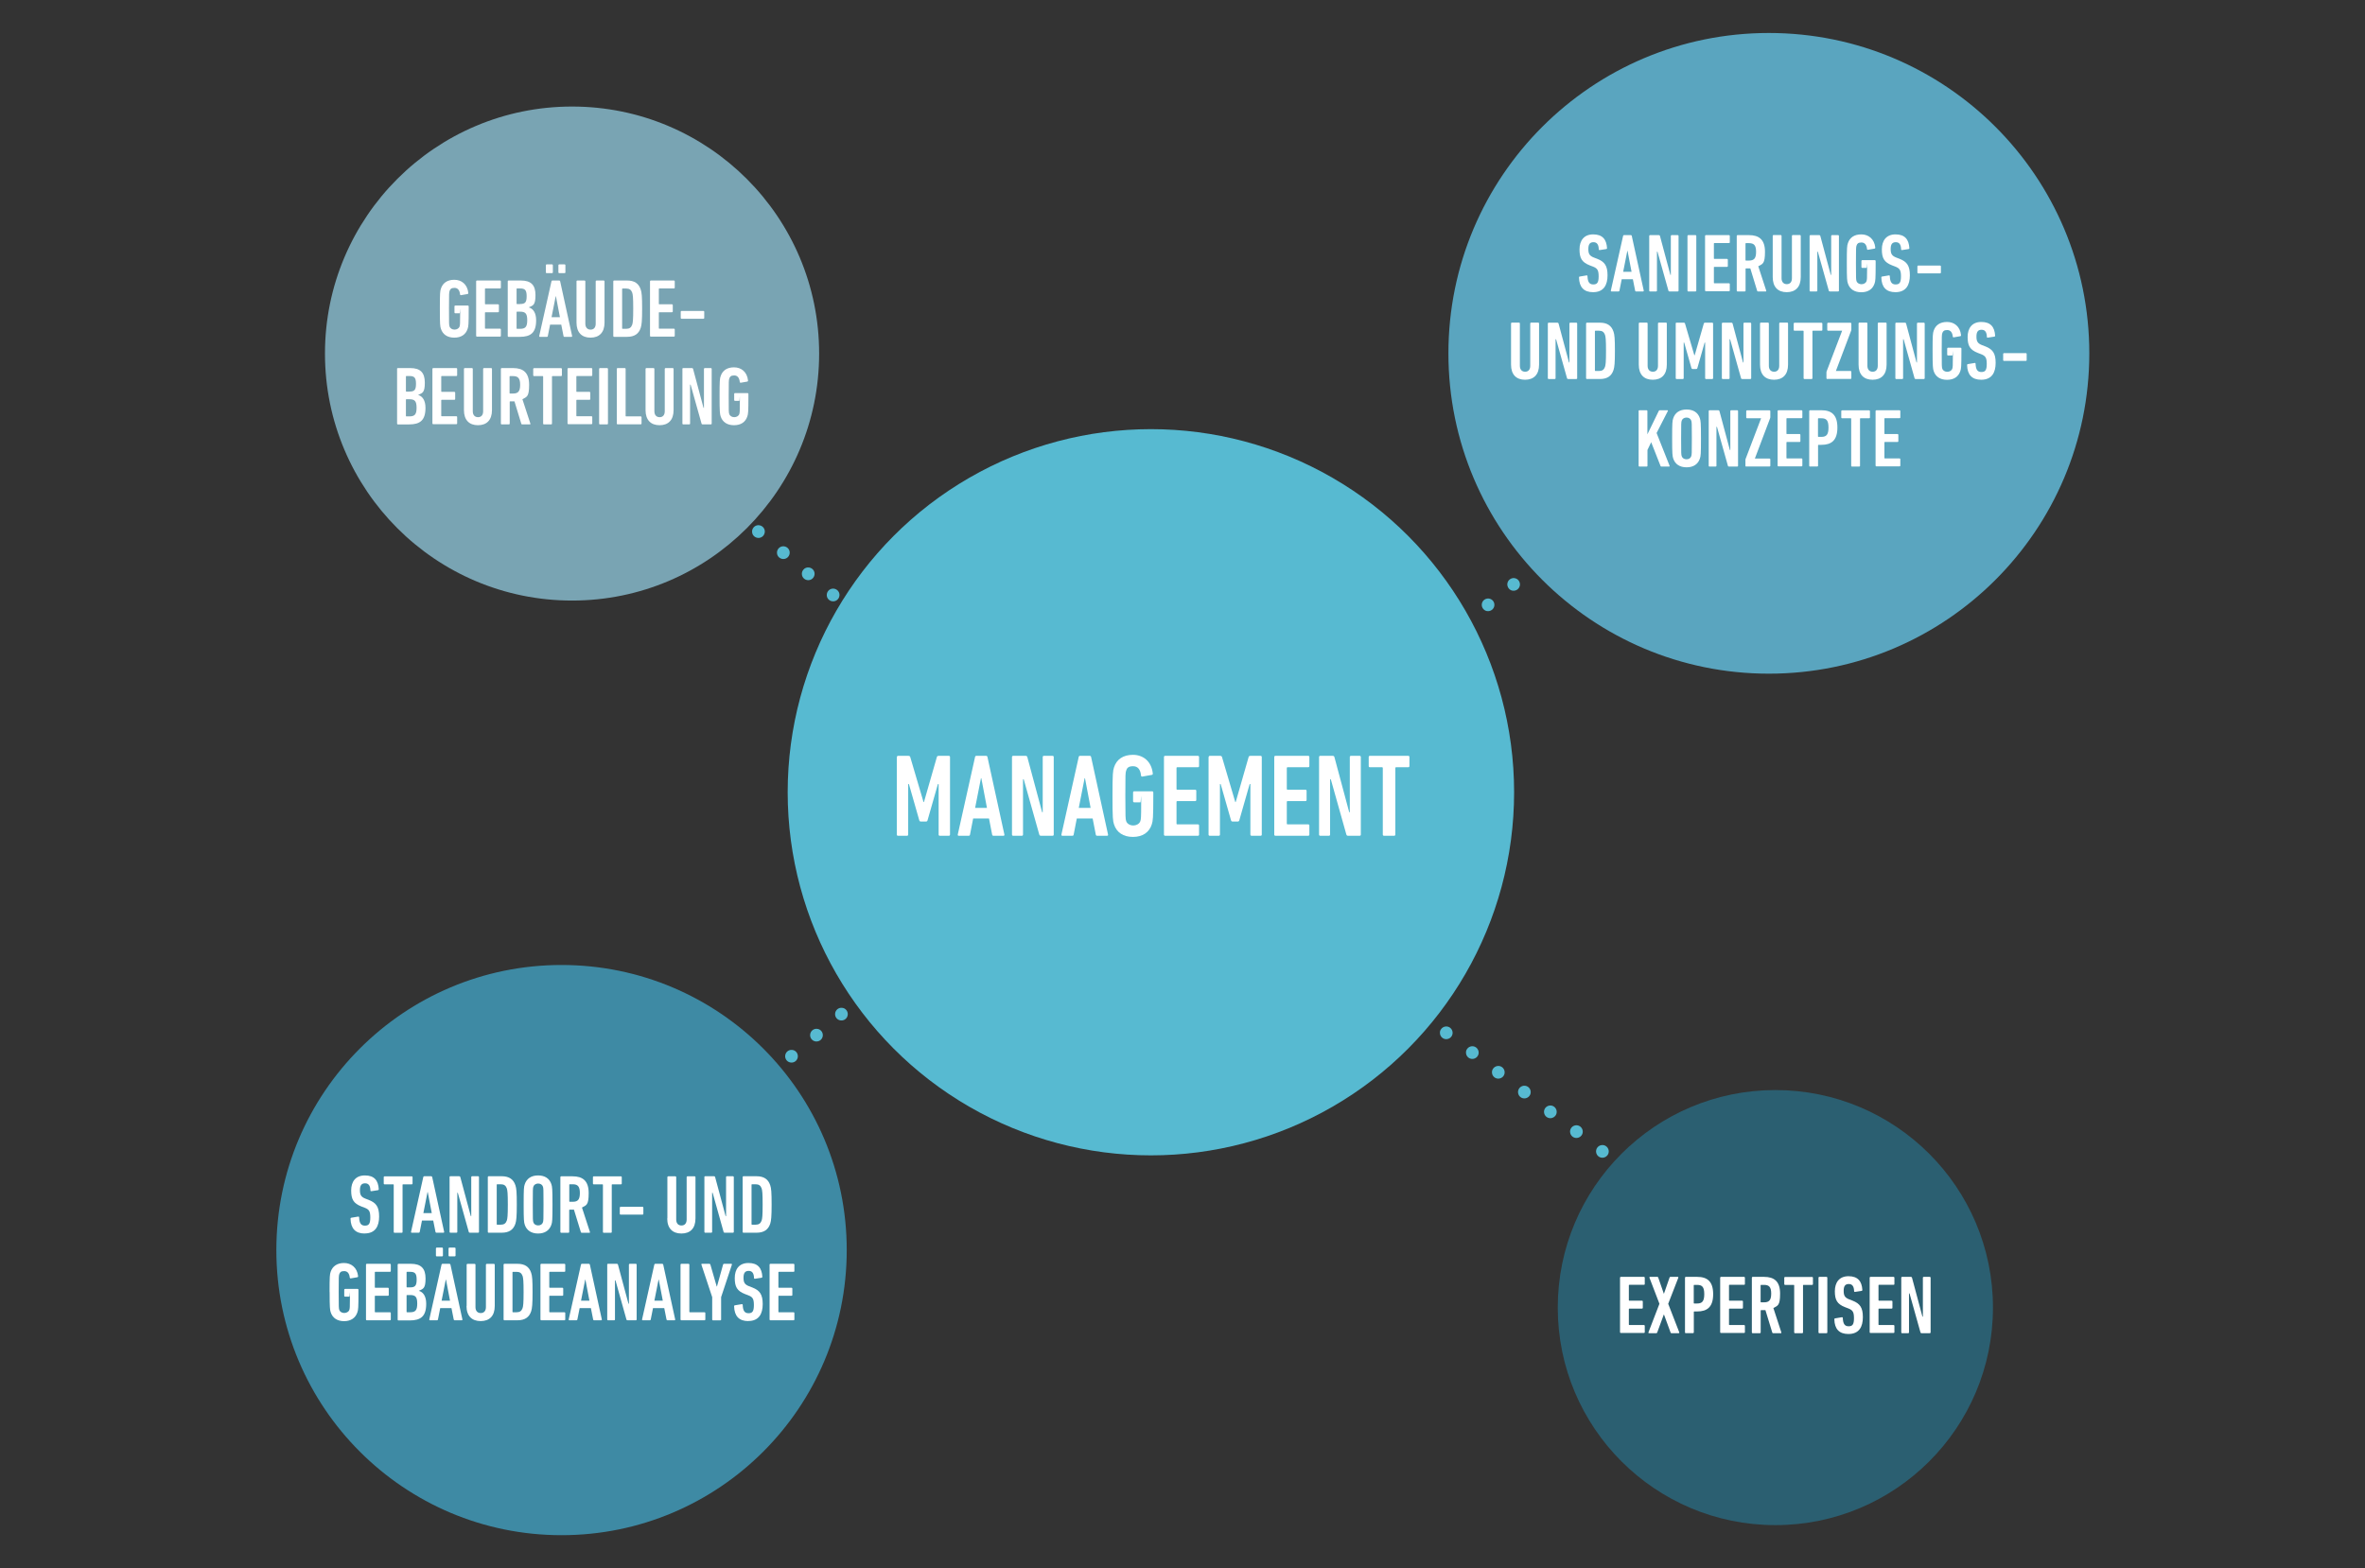<?xml version="1.0" encoding="UTF-8"?>
<svg id="Ebene_1" xmlns="http://www.w3.org/2000/svg" version="1.1" viewBox="0 0 3240 2149">
  <rect x="0" y="0" width="3240" height="2149" fill="#333333" stroke="none"/>
  <!-- Generator: Adobe Illustrator 29.1.0, SVG Export Plug-In . SVG Version: 2.1.0 Build 142)  -->
  <defs>
    <style>
      .st0 {
        fill: #2b5f71;
      }

      .st1 {
        fill: #fff;
      }

      .st2 {
        fill: #57bad1;
      }

      .st3 {
        fill: #3e8aa4;
      }

      .st4 {
        fill: #79a4b3;
      }

      .st5 {
        fill: #5aa5bf;
      }
    </style>
  </defs>
  <path class="st2" d="M725.3,461.8c3.1-3.7,8.6-4.1,12.3-1h0c3.7,3.1,4.1,8.6,1,12.3h0c-3.1,3.7-8.6,4.1-12.3,1h0c-1.8-1.5-2.8-3.5-3-5.7h0c-.3-2.3.4-4.7,2-6.6h0ZM759.4,490.8c3.1-3.7,8.6-4.1,12.3-1h0c3.7,3.1,4.1,8.6,1,12.3h0c-3.1,3.7-8.6,4.1-12.3,1h0c-1.8-1.5-2.8-3.5-3-5.7h0c-.3-2.3.4-4.7,2-6.6h0ZM793.5,519.8c3.1-3.7,8.6-4.1,12.3-1h0c3.7,3.1,4.1,8.6,1,12.3h0c-3.1,3.7-8.6,4.1-12.3,1h0c-1.8-1.5-2.8-3.5-3-5.7h0c-.2-2.3.4-4.7,2-6.6ZM827.7,548.8c3.1-3.7,8.6-4.1,12.3-1h0c3.7,3.1,4.1,8.6,1,12.3h0c-3.1,3.7-8.6,4.1-12.3,1h0c-1.8-1.5-2.8-3.5-3-5.7h0c-.3-2.3.3-4.7,2-6.6ZM861.8,577.8c3.1-3.7,8.6-4.1,12.3-1h0c3.7,3.1,4.1,8.6,1,12.3h0c-3.1,3.7-8.6,4.1-12.3,1h0c-1.8-1.5-2.8-3.5-3-5.7h0c-.3-2.3.4-4.7,2-6.6ZM895.9,606.8c3.1-3.7,8.6-4.1,12.3-1h0c3.7,3.1,4.1,8.6,1,12.3h0c-3.1,3.7-8.6,4.1-12.3,1h0c-1.8-1.5-2.8-3.5-3-5.7h0c-.3-2.3.4-4.7,2-6.6ZM930,635.8c3.1-3.7,8.6-4.1,12.3-1h0c3.7,3.1,4.1,8.6,1,12.3h0c-3.1,3.7-8.6,4.1-12.3,1h0c-1.8-1.5-2.8-3.5-3-5.7h0c-.3-2.3.4-4.7,2-6.6ZM964.1,664.8c3.1-3.7,8.6-4.1,12.3-1h0c3.7,3.1,4.1,8.6,1,12.3h0c-3.1,3.7-8.6,4.1-12.3,1h0c-1.8-1.5-2.8-3.5-3-5.7h0c-.2-2.3.4-4.7,2-6.6ZM998.3,693.8c3.1-3.7,8.6-4.1,12.3-1h0c3.7,3.1,4.1,8.6,1,12.3h0c-3.1,3.7-8.6,4.1-12.3,1h0c-1.8-1.5-2.8-3.5-3-5.7h0c-.3-2.3.3-4.7,2-6.6ZM1032.4,722.8c3.1-3.7,8.6-4.1,12.3-1h0c3.7,3.1,4.1,8.6,1,12.3h0c-3.1,3.7-8.6,4.1-12.3,1h0c-1.8-1.5-2.8-3.5-3-5.7h0c-.3-2.4.4-4.7,2-6.6ZM1066.5,751.7c3.1-3.7,8.6-4.1,12.3-1h0c3.7,3.1,4.1,8.6,1,12.3h0c-3.1,3.7-8.6,4.1-12.3,1h0c-1.8-1.5-2.8-3.5-3-5.7h0c-.3-2.3.4-4.7,2-6.6ZM1100.6,780.7c3.1-3.7,8.6-4.1,12.3-1h0c3.7,3.1,4.1,8.6,1,12.3h0c-3.1,3.7-8.6,4.1-12.3,1h0c-1.8-1.5-2.8-3.5-3-5.7h0c-.3-2.3.4-4.7,2-6.6ZM1134.7,809.7c3.1-3.7,8.6-4.1,12.3-1h0c3.7,3.1,4.1,8.6,1,12.3h0c-3.1,3.7-8.6,4.1-12.3,1h0c-1.8-1.5-2.8-3.5-3-5.7h0c-.2-2.3.4-4.7,2-6.6ZM1168.9,838.7c3.1-3.7,8.6-4.1,12.3-1h0c3.7,3.1,4.1,8.6,1,12.3h0c-3.1,3.7-8.6,4.1-12.3,1h0c-1.8-1.5-2.8-3.5-3-5.7h0c-.3-2.3.4-4.7,2-6.6ZM1203,867.7c3.1-3.7,8.6-4.1,12.3-1h0c3.7,3.1,4.1,8.6,1,12.3h0c-3.1,3.7-8.6,4.1-12.3,1h0c-1.8-1.5-2.8-3.5-3-5.7h0c-.3-2.3.4-4.7,2-6.6Z"/>
  <path class="st2" d="M1193.6,1355.2c3.1,3.7,2.6,9.2-1,12.3h0c-3.7,3.1-9.2,2.6-12.3-1h0c-3.1-3.7-2.6-9.2,1-12.3h0c1.8-1.5,3.9-2.2,6.1-2h0c2.3,0,4.6,1.1,6.2,3h0ZM1159.4,1384.1c3.1,3.7,2.6,9.2-1,12.3h0c-3.7,3.1-9.2,2.6-12.3-1h0c-3.1-3.7-2.6-9.2,1-12.3h0c1.8-1.5,4-2.2,6.1-2h0c2.3,0,4.6,1.1,6.2,3h0ZM1125.2,1412.9c3.1,3.7,2.6,9.2-1,12.3h0c-3.7,3.1-9.2,2.6-12.3-1h0c-3.1-3.7-2.6-9.2,1-12.3h0c1.8-1.5,4-2.2,6.1-2h0c2.3,0,4.6,1.1,6.2,3h0ZM1091,1441.8c3.1,3.7,2.6,9.2-1,12.3h0c-3.7,3.1-9.2,2.6-12.3-1h0c-3.1-3.7-2.6-9.2,1-12.3h0c1.8-1.5,4-2.2,6.1-2h0c2.3,0,4.6,1.1,6.2,3h0ZM1056.7,1470.7c3.1,3.7,2.6,9.2-1,12.3h0c-3.7,3.1-9.2,2.6-12.3-1h0c-3.1-3.7-2.6-9.2,1-12.3h0c1.8-1.5,4-2.2,6.1-2h0c2.4,0,4.6,1.1,6.2,3h0ZM1022.5,1499.6c3.1,3.7,2.6,9.2-1,12.3h0c-3.7,3.1-9.2,2.6-12.3-1h0c-3.1-3.7-2.6-9.2,1-12.3h0c1.8-1.5,4-2.2,6.1-2h0c2.4,0,4.6,1.1,6.2,3ZM988.3,1528.5c3.1,3.7,2.6,9.2-1,12.3h0c-3.7,3.1-9.2,2.6-12.3-1h0c-3.1-3.7-2.6-9.2,1-12.3h0c1.8-1.5,4-2.2,6.1-2h0c2.3,0,4.6,1.1,6.2,3ZM954.1,1557.3c3.1,3.7,2.6,9.2-1,12.3h0c-3.7,3.1-9.2,2.6-12.3-1h0c-3.1-3.7-2.6-9.2,1-12.3h0c1.8-1.5,4-2.2,6.1-2h0c2.3,0,4.6,1.1,6.2,3Z"/>
  <path class="st2" d="M1938.8,1383c2.9-3.8,8.4-4.6,12.2-1.7h0c3.8,2.9,4.6,8.4,1.7,12.2h0c-2.9,3.8-8.4,4.6-12.2,1.7h0c-1.8-1.4-3-3.4-3.3-5.5h0c-.4-2.3,0-4.7,1.6-6.7h0ZM1974.4,1410.1c2.9-3.8,8.4-4.6,12.2-1.7h0c3.8,2.9,4.6,8.4,1.7,12.2h0c-2.9,3.8-8.4,4.6-12.2,1.7h0c-1.8-1.4-3-3.4-3.3-5.5h0c-.4-2.3,0-4.8,1.6-6.7h0ZM2010.1,1437.2c2.9-3.8,8.4-4.6,12.2-1.7h0c3.8,2.9,4.6,8.4,1.7,12.2h0c-2.9,3.8-8.4,4.6-12.2,1.7h0c-1.8-1.4-3-3.4-3.3-5.5h0c-.4-2.3,0-4.8,1.6-6.7h0ZM2045.7,1464.2c2.9-3.8,8.4-4.6,12.2-1.7h0c3.8,2.9,4.6,8.4,1.7,12.2h0c-2.9,3.8-8.4,4.6-12.2,1.7h0c-1.8-1.4-3-3.4-3.3-5.5h0c-.4-2.2,0-4.7,1.6-6.7h0ZM2081.4,1491.3c2.9-3.8,8.4-4.6,12.2-1.7h0c3.8,2.9,4.6,8.4,1.7,12.2h0c-2.9,3.8-8.4,4.6-12.2,1.7h0c-1.8-1.4-3-3.4-3.3-5.5h0c-.4-2.3.1-4.7,1.6-6.7ZM2117,1518.4c2.9-3.8,8.4-4.6,12.2-1.7h0c3.8,2.9,4.6,8.4,1.7,12.2h0c-2.9,3.8-8.4,4.6-12.2,1.7h0c-1.8-1.4-3-3.4-3.3-5.5h0c-.4-2.3.1-4.7,1.6-6.7ZM2152.7,1545.5c2.9-3.8,8.4-4.6,12.2-1.7h0c3.8,2.9,4.6,8.4,1.7,12.2h0c-2.9,3.8-8.4,4.6-12.2,1.7h0c-1.8-1.4-3-3.4-3.3-5.5h0c-.5-2.3.1-4.7,1.6-6.7ZM2188.3,1572.6c2.9-3.8,8.4-4.6,12.2-1.7h0c3.8,2.9,4.6,8.4,1.7,12.2h0c-2.9,3.8-8.4,4.6-12.2,1.7h0c-1.8-1.4-3-3.4-3.3-5.5h0c-.4-2.3.1-4.7,1.6-6.7ZM2224,1599.7c2.9-3.8,8.4-4.6,12.2-1.7h0c3.8,2.9,4.6,8.4,1.7,12.2h0c-2.9,3.8-8.4,4.6-12.2,1.7h0c-1.8-1.4-3-3.4-3.3-5.5h0c-.4-2.3.1-4.7,1.6-6.7ZM2259.6,1626.8c2.9-3.8,8.4-4.6,12.2-1.7h0c3.8,2.9,4.6,8.4,1.7,12.2h0c-2.9,3.8-8.4,4.6-12.2,1.7h0c-1.8-1.4-3-3.4-3.3-5.5h0c-.4-2.3.1-4.7,1.6-6.7ZM2295.3,1653.9c2.9-3.8,8.4-4.6,12.2-1.7h0c3.8,2.9,4.6,8.4,1.7,12.2h0c-2.9,3.8-8.4,4.6-12.2,1.7h0c-1.8-1.4-3-3.4-3.3-5.5h0c-.5-2.3.1-4.7,1.6-6.7ZM2330.9,1681c2.9-3.8,8.4-4.6,12.2-1.7h0c3.8,2.9,4.6,8.4,1.7,12.2h0c-2.9,3.8-8.4,4.6-12.2,1.7h0c-1.8-1.4-3-3.4-3.3-5.5h0c-.4-2.3.1-4.7,1.6-6.7ZM2366.6,1708.1c2.9-3.8,8.4-4.6,12.2-1.7h0c3.8,2.9,4.6,8.4,1.7,12.2h0c-2.9,3.8-8.4,4.6-12.2,1.7h0c-1.8-1.4-3-3.4-3.3-5.5h0c-.4-2.3.1-4.8,1.6-6.7Z"/>
  <path class="st2" d="M1927.1,918.3c-3-3.8-2.4-9.2,1.3-12.2h0c3.8-3,9.2-2.4,12.2,1.4h0c3,3.8,2.4,9.2-1.4,12.2h0c-1.8,1.5-4,2.1-6.1,1.9h0c-2.2-.2-4.4-1.3-6-3.3h0ZM1962.1,890.3c-3-3.8-2.4-9.2,1.3-12.2h0c3.8-3,9.2-2.4,12.2,1.3h0c3,3.8,2.4,9.2-1.3,12.2h0c-1.8,1.4-4,2.1-6.1,1.9h0c-2.3,0-4.6-1.2-6.1-3.2ZM1997,862.3c-3-3.8-2.4-9.2,1.3-12.2h0c3.8-3,9.2-2.4,12.2,1.3h0c3,3.8,2.4,9.2-1.3,12.2h0c-1.8,1.4-4,2.1-6.1,1.9h0c-2.3,0-4.5-1.2-6.1-3.2ZM2031.9,834.3c-3-3.7-2.4-9.2,1.3-12.2h0c3.8-3,9.2-2.4,12.2,1.3h0c3,3.8,2.4,9.2-1.3,12.2h0c-1.8,1.4-4,2.1-6.1,1.9h0c-2.3,0-4.5-1.2-6.1-3.2ZM2066.9,806.3c-3-3.8-2.4-9.2,1.3-12.2h0c3.8-3,9.2-2.4,12.2,1.3h0c3,3.8,2.4,9.2-1.3,12.2h0c-1.8,1.4-4,2.1-6.1,1.9h0c-2.3,0-4.6-1.2-6.1-3.2h0ZM2101.8,778.3c-3-3.8-2.4-9.2,1.3-12.2h0c3.8-3,9.2-2.4,12.2,1.4h0c3,3.7,2.4,9.2-1.3,12.2h0c-1.8,1.5-4,2.1-6.1,1.9h0c-2.3-.2-4.5-1.3-6.1-3.3h0ZM2136.7,750.3c-3-3.8-2.4-9.2,1.3-12.2h0c3.8-3,9.2-2.4,12.2,1.3h0c3,3.8,2.4,9.2-1.3,12.2h0c-1.8,1.5-4,2.1-6.1,1.9h0c-2.3-.2-4.5-1.3-6.1-3.2h0ZM2171.7,722.3c-3-3.8-2.4-9.2,1.4-12.2h0c3.7-3,9.2-2.4,12.2,1.3h0c3,3.8,2.4,9.2-1.3,12.2h0c-1.8,1.4-4,2.1-6.1,1.9h0c-2.4-.2-4.7-1.3-6.2-3.2h0ZM2206.6,694.3c-3-3.8-2.4-9.2,1.4-12.2h0c3.8-3,9.2-2.4,12.2,1.3h0c3,3.8,2.4,9.2-1.3,12.2h0c-1.8,1.4-4,2.1-6.1,1.9h0c-2.4-.2-4.6-1.3-6.2-3.2h0ZM2241.5,666.3c-3-3.8-2.4-9.2,1.4-12.2h0c3.8-3,9.2-2.4,12.2,1.3h0c3,3.8,2.4,9.2-1.3,12.2h0c-1.8,1.4-4,2.1-6.1,1.9h0c-2.4-.2-4.6-1.3-6.2-3.2h0ZM2276.5,638.3c-3-3.8-2.4-9.2,1.4-12.2h0c3.8-3,9.2-2.4,12.2,1.4h0c3,3.7,2.4,9.2-1.3,12.2h0c-1.8,1.5-4,2.1-6.1,1.9h0c-2.4-.3-4.7-1.4-6.2-3.3h0ZM2311.4,610.3c-3-3.8-2.4-9.2,1.4-12.2h0c3.8-3,9.2-2.4,12.2,1.3h0c3,3.8,2.4,9.2-1.3,12.2h0c-1.8,1.5-4,2.1-6.1,1.9h0c-2.4-.2-4.6-1.3-6.2-3.2h0ZM2346.3,582.3c-3-3.8-2.4-9.2,1.4-12.2h0c3.8-3,9.2-2.4,12.2,1.3h0c3,3.8,2.4,9.2-1.4,12.2h0c-1.8,1.4-4,2.1-6.1,1.9h0c-2.3-.2-4.5-1.3-6.1-3.2h0ZM2381.3,554.3c-3-3.8-2.4-9.2,1.3-12.2h0c3.8-3,9.2-2.4,12.2,1.3h0c3,3.8,2.4,9.2-1.4,12.2h0c-1.8,1.4-4,2.1-6.1,1.9h0c-2.2-.2-4.5-1.3-6-3.2ZM2416.2,526.3c-3-3.8-2.4-9.2,1.3-12.2h0c3.8-3,9.2-2.4,12.2,1.4h0c3,3.8,2.4,9.2-1.4,12.2h0c-1.8,1.5-4,2.1-6.1,1.9h0c-2.2-.3-4.4-1.4-6-3.3h0Z"/>
  <circle class="st2" cx="1576.7" cy="1085.7" r="497.6"/>
  <circle class="st5" cx="2423.3" cy="484.2" r="439"/>
  <circle class="st4" cx="783.7" cy="484.5" r="338.5"/>
  <circle class="st3" cx="769.3" cy="1713.1" r="390.7"/>
  <circle class="st0" cx="2432.2" cy="1791.9" r="298.1"/>
  <path class="st1" d="M602.6,423c0-21.5.3-24.2,1.5-27.6,2.5-7.6,8.7-12,18.3-12s17.9,5.9,19.2,18.1c0,.7-.3,1.2-.9,1.4l-9.2,1.6c-.7.1-1.1-.2-1.2-.9-.6-6-3.2-9.1-7.7-9.1s-5.9,1.7-6.7,4.3c-.7,2.2-.8,3.1-.8,24.3s0,22.2.8,24.3c.8,2.6,3.6,4.3,6.8,4.3s6.1-1.7,6.9-4.3c.6-1.9.8-3.1.8-17.4s-.2-.7-.7-.7h-6c-.7,0-1.1-.5-1.1-1.1v-8.4c0-.7.5-1.1,1.1-1.1h17.3c.7,0,1.1.5,1.1,1.1v3.4c0,21.4-.3,24.1-1.5,27.5-2.5,7.6-8.7,12-18.2,12s-15.8-4.4-18.3-12c-1.2-3.5-1.5-6.2-1.5-27.7h0Z"/>
  <path class="st1" d="M652.3,385.5c0-.7.5-1.1,1.1-1.1h31.7c.7,0,1.1.5,1.1,1.1v8.7c0,.7-.5,1.1-1.1,1.1h-20c-.5,0-.7.2-.7.7v20.3c0,.5.2.7.7.7h17.3c.7,0,1.1.5,1.1,1.1v8.7c0,.7-.5,1.1-1.1,1.1h-17.3c-.5,0-.7.2-.7.7v21.1c0,.5.2.7.7.7h20c.7,0,1.1.5,1.1,1.1v8.7c0,.7-.5,1.1-1.1,1.1h-31.7c-.7,0-1.1-.5-1.1-1.1v-74.7h0Z"/>
  <path class="st1" d="M695.6,385.5c0-.7.5-1.1,1.1-1.1h16.9c13.9,0,20,6.2,20,20s-3.3,14.2-9,16.7v.2c5.8,1.7,9.9,7.4,9.9,17.6,0,17.2-7.5,22.7-22.5,22.7h-15.3c-.7,0-1.1-.5-1.1-1.1v-75h0ZM712.5,416.6c6.7,0,9-2,9-10.6s-2.3-10.7-9-10.7h-4.1c-.5,0-.7.2-.7.7v20c0,.5.2.7.7.7h4.1ZM708.4,450.6h4.1c7.3,0,9.8-2.7,9.8-11.8s-2.5-11.7-9.8-11.7h-4.1c-.5,0-.7.2-.7.7v22.2c0,.4.3.6.7.6h0Z"/>
  <path class="st1" d="M755.5,385.5c.2-.7.6-1.1,1.2-1.1h9.5c.7,0,1.1.5,1.2,1.1l16.4,75c0,.7-.2,1.1-.9,1.1h-9.7c-.8,0-1.1-.5-1.2-1.1l-3.1-15.6h-15.3l-3.1,15.6c0,.7-.5,1.1-1.2,1.1h-9.7c-.7,0-1-.5-.9-1.1l16.8-75ZM748.9,374.3c-.7,0-1.1-.5-1.1-1.1v-9.8c0-.7.5-1.1,1.1-1.1h7.4c.7,0,1.1.5,1.1,1.1v9.8c0,.7-.5,1.1-1.1,1.1h-7.4ZM767.1,434.7l-5.5-28.7h-.3l-5.7,28.7h11.5ZM766.1,374.3c-.7,0-1.1-.5-1.1-1.1v-9.8c0-.7.5-1.1,1.1-1.1h7.4c.7,0,1.1.5,1.1,1.1v9.8c0,.7-.5,1.1-1.1,1.1h-7.4Z"/>
  <path class="st1" d="M789.8,442v-56.5c0-.7.5-1.1,1.1-1.1h9.9c.7,0,1.1.5,1.1,1.1v58.1c0,4.9,2.6,8.1,7.2,8.1s7-3.2,7-8.1v-58.1c0-.7.5-1.1,1.1-1.1h9.9c.7,0,1.1.5,1.1,1.1v56.5c0,13.7-7.3,20.7-19.2,20.7s-19.2-7-19.2-20.7h0Z"/>
  <path class="st1" d="M840.2,385.5c0-.7.5-1.1,1.1-1.1h17.8c10.1,0,16,4.1,18.7,12.4,1.4,4.2,1.9,9.4,1.9,26.2s-.6,22-1.9,26.2c-2.7,8.3-8.6,12.4-18.7,12.4h-17.8c-.7,0-1.1-.5-1.1-1.1v-75ZM853,450.6h4.9c4.3,0,6.8-1.7,8.2-5.6.9-2.8,1.4-6.6,1.4-22s-.5-19.2-1.4-22c-1.4-3.9-3.9-5.6-8.2-5.6h-4.9c-.5,0-.7.2-.7.7v53.8c0,.5.3.7.7.7Z"/>
  <path class="st1" d="M890.5,385.5c0-.7.5-1.1,1.1-1.1h31.7c.7,0,1.1.5,1.1,1.1v8.7c0,.7-.5,1.1-1.1,1.1h-20c-.5,0-.7.2-.7.7v20.3c0,.5.2.7.7.7h17.3c.7,0,1.1.5,1.1,1.1v8.7c0,.7-.5,1.1-1.1,1.1h-17.3c-.5,0-.7.2-.7.7v21.1c0,.5.2.7.7.7h20c.7,0,1.1.5,1.1,1.1v8.7c0,.7-.5,1.1-1.1,1.1h-31.7c-.7,0-1.1-.5-1.1-1.1v-74.7h0Z"/>
  <path class="st1" d="M932.6,435.7v-8.5c0-.7.5-1.1,1.1-1.1h30c.7,0,1.1.5,1.1,1.1v8.5c0,.7-.5,1.1-1.1,1.1h-30c-.7,0-1.1-.4-1.1-1.1Z"/>
  <path class="st1" d="M543.9,505.5c0-.7.5-1.1,1.1-1.1h17c13.9,0,20,6.2,20,20s-3.3,14.2-9,16.7v.2c5.8,1.7,9.9,7.4,9.9,17.6,0,17.2-7.5,22.7-22.5,22.7h-15.3c-.7,0-1.1-.5-1.1-1.1v-75h-.1ZM560.9,536.6c6.7,0,9-2,9-10.6s-2.3-10.7-9-10.7h-4.1c-.5,0-.7.2-.7.7v20c0,.5.2.7.7.7h4.1ZM556.8,570.6h4.1c7.3,0,9.8-2.7,9.8-11.8s-2.5-11.7-9.8-11.7h-4.1c-.5,0-.7.2-.7.7v22.2c0,.4.2.6.7.6Z"/>
  <path class="st1" d="M592.4,505.5c0-.7.5-1.1,1.1-1.1h31.7c.7,0,1.1.5,1.1,1.1v8.7c0,.7-.5,1.1-1.1,1.1h-20c-.5,0-.7.2-.7.7v20.3c0,.5.2.7.7.7h17.3c.7,0,1.1.5,1.1,1.1v8.7c0,.7-.5,1.1-1.1,1.1h-17.3c-.5,0-.7.2-.7.7v21.1c0,.5.2.7.7.7h20c.7,0,1.1.5,1.1,1.1v8.7c0,.7-.5,1.1-1.1,1.1h-31.7c-.7,0-1.1-.5-1.1-1.1v-74.7h0Z"/>
  <path class="st1" d="M635.6,562v-56.5c0-.7.5-1.1,1.1-1.1h9.9c.7,0,1.1.5,1.1,1.1v58.1c0,4.9,2.6,8.1,7.2,8.1s7-3.2,7-8.1v-58.1c0-.7.5-1.1,1.1-1.1h9.9c.7,0,1.1.5,1.1,1.1v56.5c0,13.7-7.3,20.7-19.2,20.7s-19.2-7-19.2-20.7h0Z"/>
  <path class="st1" d="M715.4,581.6c-.7,0-1-.2-1.2-.8l-9.4-30.8h-5.8c-.5,0-.7.2-.7.7v29.8c0,.7-.5,1.1-1.1,1.1h-9.9c-.7,0-1.1-.5-1.1-1.1v-75c0-.7.5-1.1,1.1-1.1h15.6c13.7,0,22,6,22,22.9s-3.4,16.5-9.2,19.8l10.9,33.4c.2.6,0,1.1-.6,1.1h-10.6ZM712.6,527.3c0-9.1-3-11.9-9.8-11.9h-4c-.5,0-.7.2-.7.7v22.5c0,.5.2.7.7.7h4c6.9,0,9.8-2.8,9.8-12Z"/>
  <path class="st1" d="M745.2,581.6c-.7,0-1.1-.5-1.1-1.1v-64.4c0-.5-.2-.7-.7-.7h-11.8c-.7,0-1.1-.5-1.1-1.1v-8.7c0-.7.5-1.1,1.1-1.1h37.1c.7,0,1.1.5,1.1,1.1v8.7c0,.7-.5,1.1-1.1,1.1h-11.8c-.5,0-.7.2-.7.7v64.4c0,.7-.5,1.1-1.1,1.1h-9.9Z"/>
  <path class="st1" d="M777.5,505.5c0-.7.5-1.1,1.1-1.1h31.7c.7,0,1.1.5,1.1,1.1v8.7c0,.7-.5,1.1-1.1,1.1h-20c-.5,0-.7.2-.7.7v20.3c0,.5.2.7.7.7h17.3c.7,0,1.1.5,1.1,1.1v8.7c0,.7-.5,1.1-1.1,1.1h-17.3c-.5,0-.7.2-.7.7v21.1c0,.5.2.7.7.7h20c.7,0,1.1.5,1.1,1.1v8.7c0,.7-.5,1.1-1.1,1.1h-31.7c-.7,0-1.1-.5-1.1-1.1v-74.7h0Z"/>
  <path class="st1" d="M820.8,505.5c0-.7.5-1.1,1.1-1.1h9.9c.7,0,1.1.5,1.1,1.1v75c0,.7-.5,1.1-1.1,1.1h-9.9c-.7,0-1.1-.5-1.1-1.1v-75Z"/>
  <path class="st1" d="M845,505.5c0-.7.5-1.1,1.1-1.1h9.9c.7,0,1.1.5,1.1,1.1v64.4c0,.5.2.7.7.7h20c.7,0,1.1.5,1.1,1.1v8.7c0,.7-.5,1.1-1.1,1.1h-31.7c-.7,0-1.1-.5-1.1-1.1v-74.9h0Z"/>
  <path class="st1" d="M884.4,562v-56.5c0-.7.5-1.1,1.1-1.1h9.9c.7,0,1.1.5,1.1,1.1v58.1c0,4.9,2.6,8.1,7.2,8.1s7-3.2,7-8.1v-58.1c0-.7.5-1.1,1.1-1.1h9.9c.7,0,1.1.5,1.1,1.1v56.5c0,13.7-7.3,20.7-19.2,20.7s-19.2-7-19.2-20.7h0Z"/>
  <path class="st1" d="M934.8,505.5c0-.7.5-1.1,1.1-1.1h12c.9,0,1.4.3,1.6,1.1l14.3,53.4h.6v-53.4c0-.7.5-1.1,1.1-1.1h8.4c.7,0,1.1.5,1.1,1.1v75c0,.7-.5,1.1-1.1,1.1h-11.2c-.9,0-1.4-.3-1.6-1.1l-15-53.4h-.7v53.4c0,.7-.5,1.1-1.1,1.1h-8.3c-.7,0-1.1-.5-1.1-1.1v-75h0Z"/>
  <path class="st1" d="M985.8,543c0-21.5.3-24.2,1.5-27.6,2.5-7.6,8.7-12,18.3-12s17.9,5.9,19.2,18.1c0,.7-.3,1.2-.9,1.4l-9.2,1.6c-.7,0-1.1-.2-1.2-.9-.6-6-3.2-9.1-7.7-9.1s-5.9,1.7-6.7,4.3c-.7,2.2-.8,3.1-.8,24.3s0,22.2.8,24.3c.8,2.6,3.6,4.3,6.8,4.3s6.1-1.7,6.9-4.3c.6-1.9.8-3.1.8-17.4s-.2-.7-.7-.7h-6c-.7,0-1.1-.5-1.1-1.1v-8.4c0-.7.5-1.1,1.1-1.1h17.3c.7,0,1.1.5,1.1,1.1v3.4c0,21.4-.3,24.1-1.5,27.5-2.5,7.6-8.7,12-18.2,12s-15.8-4.4-18.3-12c-1.1-3.5-1.5-6.2-1.5-27.7h0Z"/>
  <g>
    <path class="st1" d="M2182.5,400.4c-12.5,0-19-6.7-19.3-20.2,0-.7.2-1.1.9-1.2l9.5-1.6c.8-.1,1.2.3,1.2,1,.3,8.2,2.7,11.4,8,11.4s7.3-2.6,7.3-11-1.6-11-7.6-13.4l-4.7-1.8c-10.7-4.2-13.9-9.8-13.9-21.8s6-20.6,18.7-20.6,18.3,6.8,19,18.9c0,.7-.3,1-1,1.2l-9.1,1.4c-.7.1-1.2-.2-1.2-.9-.2-6.4-2.3-9.9-7.3-9.9s-7,3-7,9.3,1.4,9.3,7.5,11.7l4.7,1.8c10.1,4,14.1,9.4,14.1,22.6s-5.2,23.1-19.8,23.1h0Z"/>
    <path class="st1" d="M2223.6,323.3c.2-.7.6-1.1,1.2-1.1h9.5c.7,0,1.1.5,1.2,1.1l16.4,75c.1.7-.2,1.1-.9,1.1h-9.7c-.8,0-1.1-.5-1.2-1.1l-3.1-15.6h-15.3l-3.1,15.6c-.1.7-.5,1.1-1.2,1.1h-9.7c-.7,0-1-.5-.9-1.1l16.8-75ZM2235.2,372.5l-5.5-28.7h-.3l-5.7,28.7h11.5Z"/>
    <path class="st1" d="M2259.4,323.3c0-.7.5-1.1,1.1-1.1h12c.9,0,1.4.3,1.6,1.1l14.3,53.4h.6v-53.4c0-.7.5-1.1,1.1-1.1h8.4c.7,0,1.1.5,1.1,1.1v75c0,.7-.5,1.1-1.1,1.1h-11.2c-.9,0-1.4-.3-1.6-1.1l-15-53.4h-.7v53.4c0,.7-.5,1.1-1.1,1.1h-8.4c-.7,0-1.1-.5-1.1-1.1v-75h0Z"/>
    <path class="st1" d="M2311.8,323.3c0-.7.5-1.1,1.1-1.1h9.9c.7,0,1.1.5,1.1,1.1v75c0,.7-.5,1.1-1.1,1.1h-9.9c-.7,0-1.1-.5-1.1-1.1v-75Z"/>
    <path class="st1" d="M2335.9,323.3c0-.7.5-1.1,1.1-1.1h31.7c.7,0,1.1.5,1.1,1.1v8.7c0,.7-.5,1.1-1.1,1.1h-20c-.5,0-.7.2-.7.7v20.3c0,.5.2.7.7.7h17.3c.7,0,1.1.5,1.1,1.1v8.7c0,.7-.5,1.1-1.1,1.1h-17.3c-.5,0-.7.2-.7.7v21.1c0,.5.2.7.7.7h20c.7,0,1.1.5,1.1,1.1v8.7c0,.7-.5,1.1-1.1,1.1h-31.7c-.7,0-1.1-.5-1.1-1.1v-74.7h0Z"/>
    <path class="st1" d="M2408.5,399.4c-.7,0-1-.2-1.2-.8l-9.4-30.8h-5.8c-.5,0-.7.2-.7.7v29.8c0,.7-.5,1.1-1.1,1.1h-9.9c-.7,0-1.1-.5-1.1-1.1v-75c0-.7.5-1.1,1.1-1.1h15.6c13.7,0,22,6,22,22.9s-3.4,16.5-9.2,19.8l10.9,33.4c.2.6,0,1.1-.6,1.1h-10.6ZM2405.8,345.1c0-9.1-3-11.9-9.8-11.9h-4c-.5,0-.7.2-.7.7v22.5c0,.5.2.7.7.7h4c6.9-.1,9.8-2.8,9.8-12h0Z"/>
    <path class="st1" d="M2428.6,379.7v-56.5c0-.7.5-1.1,1.1-1.1h9.9c.7,0,1.1.5,1.1,1.1v58.1c0,4.9,2.6,8.1,7.2,8.1s7-3.2,7-8.1v-58.1c0-.7.5-1.1,1.1-1.1h9.9c.7,0,1.1.5,1.1,1.1v56.5c0,13.7-7.3,20.7-19.2,20.7s-19.2-6.9-19.2-20.7h0Z"/>
    <path class="st1" d="M2479.1,323.3c0-.7.5-1.1,1.1-1.1h12c.9,0,1.4.3,1.6,1.1l14.3,53.4h.6v-53.4c0-.7.5-1.1,1.1-1.1h8.4c.7,0,1.1.5,1.1,1.1v75c0,.7-.5,1.1-1.1,1.1h-11.2c-.9,0-1.4-.3-1.6-1.1l-15-53.4h-.7v53.4c0,.7-.5,1.1-1.1,1.1h-8.4c-.7,0-1.1-.5-1.1-1.1v-75h0Z"/>
    <path class="st1" d="M2530.1,360.8c0-21.5.3-24.2,1.5-27.6,2.5-7.6,8.7-12,18.3-12s17.9,5.9,19.2,18.1c.1.7-.3,1.2-.9,1.4l-9.2,1.6c-.7.1-1.1-.2-1.2-.9-.6-6-3.2-9.1-7.7-9.1s-5.9,1.7-6.7,4.3c-.7,2.2-.8,3.1-.8,24.3s.1,22.2.8,24.3c.8,2.6,3.6,4.3,6.8,4.3s6.1-1.7,6.9-4.3c.6-1.9.8-3.1.8-17.4s-.2-.7-.7-.7h-6c-.7,0-1.1-.5-1.1-1.1v-8.4c0-.7.5-1.1,1.1-1.1h17.3c.7,0,1.1.5,1.1,1.1v3.4c0,21.4-.3,24.1-1.5,27.5-2.5,7.6-8.7,12-18.2,12s-15.8-4.4-18.3-12c-1.2-3.5-1.5-6.3-1.5-27.7h0Z"/>
    <path class="st1" d="M2596.7,400.4c-12.5,0-19-6.7-19.3-20.2,0-.7.2-1.1.9-1.2l9.5-1.6c.8-.1,1.2.3,1.2,1,.3,8.2,2.7,11.4,8,11.4s7.3-2.6,7.3-11-1.6-11-7.6-13.4l-4.7-1.8c-10.7-4.2-13.9-9.8-13.9-21.8s6-20.6,18.7-20.6,18.3,6.8,19,18.9c0,.7-.3,1-1,1.2l-9.1,1.4c-.7.1-1.2-.2-1.2-.9-.2-6.4-2.3-9.9-7.3-9.9s-7,3-7,9.3,1.4,9.3,7.5,11.7l4.7,1.8c10.1,4,14.1,9.4,14.1,22.6s-5.2,23.1-19.8,23.1h0Z"/>
    <path class="st1" d="M2626.8,373.5v-8.5c0-.7.5-1.1,1.1-1.1h30c.7,0,1.1.5,1.1,1.1v8.5c0,.7-.5,1.1-1.1,1.1h-30c-.7,0-1.1-.4-1.1-1.1Z"/>
    <path class="st1" d="M2070.1,499.7v-56.5c0-.7.5-1.1,1.1-1.1h9.9c.7,0,1.1.5,1.1,1.1v58.1c0,4.9,2.6,8.1,7.2,8.1s7-3.2,7-8.1v-58.1c0-.7.5-1.1,1.1-1.1h9.9c.7,0,1.1.5,1.1,1.1v56.5c0,13.7-7.3,20.7-19.2,20.7s-19.2-6.9-19.2-20.7h0Z"/>
    <path class="st1" d="M2120.5,443.3c0-.7.5-1.1,1.1-1.1h12c.9,0,1.4.3,1.6,1.1l14.3,53.4h.6v-53.4c0-.7.5-1.1,1.1-1.1h8.4c.7,0,1.1.5,1.1,1.1v75c0,.7-.5,1.1-1.1,1.1h-11.2c-.9,0-1.4-.3-1.6-1.1l-15-53.4h-.7v53.4c0,.7-.5,1.1-1.1,1.1h-8.4c-.7,0-1.1-.5-1.1-1.1v-75h0Z"/>
    <path class="st1" d="M2172.9,443.3c0-.7.5-1.1,1.1-1.1h17.8c10.1,0,16,4.1,18.7,12.4,1.4,4.2,1.9,9.4,1.9,26.2s-.6,22-1.9,26.2c-2.7,8.3-8.6,12.4-18.7,12.4h-17.8c-.7,0-1.1-.5-1.1-1.1v-75h0ZM2185.7,508.4h4.9c4.3,0,6.8-1.7,8.2-5.6.9-2.8,1.4-6.6,1.4-22s-.5-19.2-1.4-22c-1.4-3.9-3.9-5.6-8.2-5.6h-4.9c-.5,0-.7.2-.7.7v53.8c0,.4.3.7.7.7Z"/>
    <path class="st1" d="M2245.1,499.7v-56.5c0-.7.5-1.1,1.1-1.1h9.9c.7,0,1.1.5,1.1,1.1v58.1c0,4.9,2.6,8.1,7.2,8.1s7-3.2,7-8.1v-58.1c0-.7.5-1.1,1.1-1.1h9.9c.7,0,1.1.5,1.1,1.1v56.5c0,13.7-7.3,20.7-19.2,20.7s-19.2-6.9-19.2-20.7h0Z"/>
    <path class="st1" d="M2295.6,443.3c0-.7.5-1.1,1.1-1.1h9.9c1,0,1.6.3,1.8,1.1l12.8,43.5h.5l12.5-43.5c.2-.8.8-1.1,1.8-1.1h9.8c.7,0,1.1.5,1.1,1.1v75c0,.7-.5,1.1-1.1,1.1h-8.7c-.7,0-1.1-.5-1.1-1.1v-48.8h-.7l-10,35.1c-.2.7-.7,1.1-1.5,1.1h-5c-.8,0-1.2-.5-1.5-1.1l-10-35.1h-.7v48.8c0,.7-.5,1.1-1.1,1.1h-8.7c-.7,0-1.1-.5-1.1-1.1v-75h-.1Z"/>
    <path class="st1" d="M2358.9,443.3c0-.7.5-1.1,1.1-1.1h12c.9,0,1.4.3,1.6,1.1l14.3,53.4h.6v-53.4c0-.7.5-1.1,1.1-1.1h8.4c.7,0,1.1.5,1.1,1.1v75c0,.7-.5,1.1-1.1,1.1h-11.2c-.9,0-1.4-.3-1.6-1.1l-15-53.4h-.7v53.4c0,.7-.5,1.1-1.1,1.1h-8.4c-.7,0-1.1-.5-1.1-1.1v-75h0Z"/>
    <path class="st1" d="M2411.2,499.7v-56.5c0-.7.5-1.1,1.1-1.1h9.9c.7,0,1.1.5,1.1,1.1v58.1c0,4.9,2.6,8.1,7.2,8.1s7-3.2,7-8.1v-58.1c0-.7.5-1.1,1.1-1.1h9.9c.7,0,1.1.5,1.1,1.1v56.5c0,13.7-7.3,20.7-19.2,20.7s-19.2-6.9-19.2-20.7h0Z"/>
    <path class="st1" d="M2472,519.4c-.7,0-1.1-.5-1.1-1.1v-64.4c0-.5-.2-.7-.7-.7h-11.8c-.7,0-1.1-.5-1.1-1.1v-8.7c0-.7.5-1.1,1.1-1.1h37.1c.7,0,1.1.5,1.1,1.1v8.7c0,.7-.5,1.1-1.1,1.1h-11.8c-.5,0-.7.2-.7.7v64.4c0,.7-.5,1.1-1.1,1.1h-9.9Z"/>
    <path class="st1" d="M2503.3,519.4c-.7,0-1.1-.5-1.1-1.1v-8.2c0-.5.1-.8.2-1.1l21.2-55.6v-.2h-19.2c-.7,0-1.1-.5-1.1-1.1v-8.7c0-.7.5-1.1,1.1-1.1h30.8c.7,0,1.1.5,1.1,1.1v8.4c0,.5-.1.8-.2,1.1l-20.9,55.3v.2h20c.7,0,1.1.5,1.1,1.1v8.7c0,.7-.5,1.1-1.1,1.1h-31.9Z"/>
    <path class="st1" d="M2546.2,499.7v-56.5c0-.7.5-1.1,1.1-1.1h9.9c.7,0,1.1.5,1.1,1.1v58.1c0,4.9,2.6,8.1,7.2,8.1s7-3.2,7-8.1v-58.1c0-.7.5-1.1,1.1-1.1h9.9c.7,0,1.1.5,1.1,1.1v56.5c0,13.7-7.3,20.7-19.2,20.7s-19.2-6.9-19.2-20.7h0Z"/>
    <path class="st1" d="M2596.6,443.3c0-.7.5-1.1,1.1-1.1h12c.9,0,1.4.3,1.6,1.1l14.3,53.4h.6v-53.4c0-.7.5-1.1,1.1-1.1h8.4c.7,0,1.1.5,1.1,1.1v75c0,.7-.5,1.1-1.1,1.1h-11.2c-.9,0-1.4-.3-1.6-1.1l-15-53.4h-.7v53.4c0,.7-.5,1.1-1.1,1.1h-8.4c-.7,0-1.1-.5-1.1-1.1v-75h0Z"/>
    <path class="st1" d="M2647.6,480.8c0-21.5.3-24.2,1.5-27.6,2.5-7.6,8.7-12,18.3-12s17.9,5.9,19.2,18.1c.1.7-.3,1.2-.9,1.4l-9.2,1.6c-.7.1-1.1-.2-1.2-.9-.6-6-3.2-9.1-7.7-9.1s-5.9,1.7-6.7,4.3c-.7,2.2-.8,3.1-.8,24.3s.1,22.2.8,24.3c.8,2.6,3.6,4.3,6.8,4.3s6.1-1.7,6.9-4.3c.6-1.9.8-3.1.8-17.4s-.2-.7-.7-.7h-6c-.7,0-1.1-.5-1.1-1.1v-8.4c0-.7.5-1.1,1.1-1.1h17.3c.7,0,1.1.5,1.1,1.1v3.4c0,21.4-.3,24.1-1.5,27.5-2.5,7.6-8.7,12-18.2,12s-15.8-4.4-18.3-12c-1.1-3.5-1.5-6.3-1.5-27.7h0Z"/>
    <path class="st1" d="M2714.2,520.4c-12.5,0-19-6.7-19.3-20.2,0-.7.2-1.1.9-1.2l9.5-1.6c.8-.1,1.2.3,1.2,1,.3,8.2,2.7,11.4,8,11.4s7.3-2.6,7.3-11-1.6-11-7.6-13.4l-4.7-1.8c-10.7-4.2-13.9-9.8-13.9-21.8s6-20.6,18.7-20.6,18.3,6.8,19,18.9c0,.7-.3,1-1,1.2l-9.1,1.4c-.7.1-1.2-.2-1.2-.9-.2-6.4-2.3-9.9-7.3-9.9s-7,3-7,9.3,1.4,9.3,7.5,11.7l4.7,1.8c10.1,4,14.1,9.4,14.1,22.6s-5.2,23.1-19.8,23.1h0Z"/>
    <path class="st1" d="M2744.3,493.5v-8.5c0-.7.5-1.1,1.1-1.1h30c.7,0,1.1.5,1.1,1.1v8.5c0,.7-.5,1.1-1.1,1.1h-30c-.7,0-1.1-.4-1.1-1.1Z"/>
    <path class="st1" d="M2244.8,563.3c0-.7.5-1.1,1.1-1.1h9.9c.7,0,1.1.5,1.1,1.1v31.9l15.6-32.1c.3-.7.7-.9,1.5-.9h10.3c.6,0,.9.6.6,1.1l-15.4,30.1,17.8,44.9c.2.6,0,1.1-.6,1.1h-10.6c-.7,0-1-.2-1.2-.8l-12.8-32.6-5.1,10.6v21.7c0,.7-.5,1.1-1.1,1.1h-9.9c-.7,0-1.1-.5-1.1-1.1v-75h-.1Z"/>
    <path class="st1" d="M2292.3,628.4c-1.1-3.4-1.5-6.1-1.5-27.6s.3-24.2,1.5-27.6c2.5-7.6,8.7-12,18.3-12s15.7,4.4,18.2,12c1.1,3.4,1.5,6.1,1.5,27.6s-.3,24.2-1.5,27.6c-2.5,7.6-8.7,12-18.2,12s-15.8-4.4-18.3-12ZM2317,625.1c.7-2.2.8-3.1.8-24.3s-.1-22.2-.8-24.3c-.8-2.6-3.3-4.3-6.5-4.3s-5.8,1.7-6.6,4.3c-.7,2.2-.8,3.1-.8,24.3s.1,22.2.8,24.3c.8,2.6,3.3,4.3,6.6,4.3s5.7-1.7,6.5-4.3Z"/>
    <path class="st1" d="M2340.9,563.3c0-.7.5-1.1,1.1-1.1h12c.9,0,1.4.3,1.6,1.1l14.3,53.4h.6v-53.4c0-.7.5-1.1,1.1-1.1h8.4c.7,0,1.1.5,1.1,1.1v75c0,.7-.5,1.1-1.1,1.1h-11.2c-.9,0-1.4-.3-1.6-1.1l-15-53.4h-.7v53.4c0,.7-.5,1.1-1.1,1.1h-8.4c-.7,0-1.1-.5-1.1-1.1v-75h0Z"/>
    <path class="st1" d="M2392.3,639.4c-.7,0-1.1-.5-1.1-1.1v-8.2c0-.5.1-.8.2-1.1l21.2-55.6v-.2h-19.2c-.7,0-1.1-.5-1.1-1.1v-8.7c0-.7.5-1.1,1.1-1.1h30.8c.7,0,1.1.5,1.1,1.1v8.4c0,.5-.1.8-.2,1.1l-20.9,55.3v.2h20c.7,0,1.1.5,1.1,1.1v8.7c0,.7-.5,1.1-1.1,1.1h-31.9Z"/>
    <path class="st1" d="M2435.3,563.3c0-.7.5-1.1,1.1-1.1h31.7c.7,0,1.1.5,1.1,1.1v8.7c0,.7-.5,1.1-1.1,1.1h-20c-.5,0-.7.2-.7.7v20.3c0,.5.2.7.7.7h17.3c.7,0,1.1.5,1.1,1.1v8.7c0,.7-.5,1.1-1.1,1.1h-17.3c-.5,0-.7.2-.7.7v21.1c0,.5.2.7.7.7h20c.7,0,1.1.5,1.1,1.1v8.7c0,.7-.5,1.1-1.1,1.1h-31.7c-.7,0-1.1-.5-1.1-1.1v-74.7h0Z"/>
    <path class="st1" d="M2479.7,639.4c-.7,0-1.1-.5-1.1-1.1v-75c0-.7.5-1.1,1.1-1.1h15.6c13.7,0,21.9,6.1,21.9,23.7s-8.2,23.7-21.9,23.7h-3.9c-.5,0-.7.2-.7.7v27.9c0,.7-.5,1.1-1.1,1.1h-9.9ZM2505,585.9c0-9.8-2.8-12.7-9.8-12.7h-3.9c-.5,0-.7.2-.7.7v24.1c0,.5.2.7.7.7h3.9c7,0,9.8-3.1,9.8-12.8Z"/>
    <path class="st1" d="M2537.2,639.4c-.7,0-1.1-.5-1.1-1.1v-64.4c0-.5-.2-.7-.7-.7h-11.8c-.7,0-1.1-.5-1.1-1.1v-8.7c0-.7.5-1.1,1.1-1.1h37.1c.7,0,1.1.5,1.1,1.1v8.7c0,.7-.5,1.1-1.1,1.1h-11.8c-.5,0-.7.2-.7.7v64.4c0,.7-.5,1.1-1.1,1.1h-9.9Z"/>
    <path class="st1" d="M2569.5,563.3c0-.7.5-1.1,1.1-1.1h31.7c.7,0,1.1.5,1.1,1.1v8.7c0,.7-.5,1.1-1.1,1.1h-20c-.5,0-.7.2-.7.7v20.3c0,.5.2.7.7.7h17.3c.7,0,1.1.5,1.1,1.1v8.7c0,.7-.5,1.1-1.1,1.1h-17.3c-.5,0-.7.2-.7.7v21.1c0,.5.2.7.7.7h20c.7,0,1.1.5,1.1,1.1v8.7c0,.7-.5,1.1-1.1,1.1h-31.7c-.7,0-1.1-.5-1.1-1.1v-74.7h0Z"/>
  </g>
  <path class="st1" d="M2219.4,1750.9c0-.7.5-1.1,1.1-1.1h31.7c.7,0,1.1.5,1.1,1.1v8.7c0,.7-.5,1.1-1.1,1.1h-20c-.5,0-.7.2-.7.7v20.3c0,.5.2.7.7.7h17.3c.7,0,1.1.5,1.1,1.1v8.7c0,.7-.5,1.1-1.1,1.1h-17.3c-.5,0-.7.2-.7.7v21.1c0,.5.2.7.7.7h20c.7,0,1.1.5,1.1,1.1v8.7c0,.7-.5,1.1-1.1,1.1h-31.7c-.7,0-1.1-.5-1.1-1.1v-74.7h0Z"/>
  <path class="st1" d="M2289.8,1827c-.7,0-1-.5-1.2-1.1l-9-24.5h-.2l-9,24.5c-.2.7-.6,1.1-1.2,1.1h-10c-.7,0-1.1-.5-.9-1.1l15.1-39.2-13.7-35.8c-.2-.7.2-1.1.9-1.1h10c.7,0,1,.5,1.2,1.1l7.6,21.9h.2l7.6-21.9c.2-.7.6-1.1,1.2-1.1h10c.7,0,1.1.5.9,1.1l-13.9,35.8,15.2,39.2c.2.7-.2,1.1-.9,1.1h-9.9Z"/>
  <path class="st1" d="M2309.5,1827c-.7,0-1.1-.5-1.1-1.1v-75c0-.7.5-1.1,1.1-1.1h15.6c13.7,0,21.9,6.1,21.9,23.7s-8.2,23.7-21.9,23.7h-3.9c-.5,0-.7.2-.7.7v27.9c0,.7-.5,1.1-1.1,1.1h-9.9ZM2334.8,1773.5c0-9.8-2.8-12.7-9.8-12.7h-3.9c-.5,0-.7.2-.7.7v24.1c0,.5.2.7.7.7h3.9c6.9,0,9.8-3,9.8-12.8h0Z"/>
  <path class="st1" d="M2356.6,1750.9c0-.7.5-1.1,1.1-1.1h31.7c.7,0,1.1.5,1.1,1.1v8.7c0,.7-.5,1.1-1.1,1.1h-20c-.5,0-.7.2-.7.7v20.3c0,.5.2.7.7.7h17.3c.7,0,1.1.5,1.1,1.1v8.7c0,.7-.5,1.1-1.1,1.1h-17.3c-.5,0-.7.2-.7.7v21.1c0,.5.2.7.7.7h20c.7,0,1.1.5,1.1,1.1v8.7c0,.7-.5,1.1-1.1,1.1h-31.7c-.7,0-1.1-.5-1.1-1.1v-74.7h0Z"/>
  <path class="st1" d="M2429.2,1827c-.7,0-1-.2-1.2-.8l-9.4-30.8h-5.8c-.5,0-.7.2-.7.7v29.8c0,.7-.5,1.1-1.1,1.1h-9.9c-.7,0-1.1-.5-1.1-1.1v-75c0-.7.5-1.1,1.1-1.1h15.6c13.7,0,22,6,22,22.9s-3.4,16.5-9.2,19.8l10.9,33.4c.2.6,0,1.1-.6,1.1h-10.6ZM2426.5,1772.7c0-9.1-3-11.9-9.8-11.9h-4c-.5,0-.7.2-.7.7v22.5c0,.5.2.7.7.7h4c6.8,0,9.8-2.8,9.8-12h0Z"/>
  <path class="st1" d="M2459.1,1827c-.7,0-1.1-.5-1.1-1.1v-64.4c0-.5-.2-.7-.7-.7h-11.8c-.7,0-1.1-.5-1.1-1.1v-8.7c0-.7.5-1.1,1.1-1.1h37.1c.7,0,1.1.5,1.1,1.1v8.7c0,.7-.5,1.1-1.1,1.1h-11.8c-.5,0-.7.2-.7.7v64.4c0,.7-.5,1.1-1.1,1.1h-9.9Z"/>
  <path class="st1" d="M2491.3,1750.9c0-.7.5-1.1,1.1-1.1h9.9c.7,0,1.1.5,1.1,1.1v75c0,.7-.5,1.1-1.1,1.1h-9.9c-.7,0-1.1-.5-1.1-1.1v-75Z"/>
  <path class="st1" d="M2532.3,1828.1c-12.5,0-19-6.7-19.3-20.2,0-.7.2-1.1.9-1.2l9.5-1.6c.8,0,1.2.3,1.2,1,.3,8.2,2.7,11.4,8,11.4s7.3-2.6,7.3-11-1.6-11-7.6-13.4l-4.7-1.8c-10.7-4.2-13.9-9.8-13.9-21.8s6-20.6,18.7-20.6,18.3,6.8,19,18.9c0,.7-.3,1-1,1.2l-9.1,1.4c-.7,0-1.2-.2-1.2-.9-.2-6.4-2.3-9.9-7.3-9.9s-7,3-7,9.3,1.4,9.3,7.5,11.7l4.7,1.8c10.1,4,14.1,9.4,14.1,22.6s-5.1,23.1-19.8,23.1h0Z"/>
  <path class="st1" d="M2561.4,1750.9c0-.7.5-1.1,1.1-1.1h31.7c.7,0,1.1.5,1.1,1.1v8.7c0,.7-.5,1.1-1.1,1.1h-20c-.5,0-.7.2-.7.7v20.3c0,.5.2.7.7.7h17.3c.7,0,1.1.5,1.1,1.1v8.7c0,.7-.5,1.1-1.1,1.1h-17.3c-.5,0-.7.2-.7.7v21.1c0,.5.2.7.7.7h20c.7,0,1.1.5,1.1,1.1v8.7c0,.7-.5,1.1-1.1,1.1h-31.7c-.7,0-1.1-.5-1.1-1.1v-74.7h0Z"/>
  <path class="st1" d="M2604.7,1750.9c0-.7.5-1.1,1.1-1.1h12c.9,0,1.4.3,1.6,1.1l14.3,53.4h.6v-53.4c0-.7.5-1.1,1.1-1.1h8.4c.7,0,1.1.5,1.1,1.1v75c0,.7-.5,1.1-1.1,1.1h-11.2c-.9,0-1.4-.3-1.6-1.1l-15-53.4h-.7v53.4c0,.7-.5,1.1-1.1,1.1h-8.4c-.7,0-1.1-.5-1.1-1.1v-75h0Z"/>
  <g>
    <path class="st1" d="M1228.8,1037.4c0-1,.6-1.6,1.6-1.6h14c1.4,0,2.3.5,2.6,1.6l18.2,61.7h.6l17.7-61.7c.3-1.1,1.1-1.6,2.6-1.6h13.8c1,0,1.6.6,1.6,1.6v106.3c0,1-.6,1.6-1.6,1.6h-12.4c-1,0-1.6-.6-1.6-1.6v-69.2h-1l-14.2,49.7c-.3,1-1,1.6-2.1,1.6h-7.1c-1.1,0-1.8-.6-2.1-1.6l-14.2-49.7h-1v69.2c0,1-.6,1.6-1.6,1.6h-12.4c-1,0-1.6-.6-1.6-1.6v-106.3Z"/>
    <path class="st1" d="M1335.7,1037.4c.3-1,.8-1.6,1.8-1.6h13.5c1,0,1.6.6,1.8,1.6l23.2,106.3c.2,1-.3,1.6-1.3,1.6h-13.7c-1.1,0-1.6-.6-1.8-1.6l-4.3-22.1h-21.7l-4.3,22.1c-.2,1-.6,1.6-1.8,1.6h-13.7c-1,0-1.4-.6-1.3-1.6l23.7-106.3ZM1352.1,1107.1l-7.7-40.7h-.5l-8,40.7h16.3Z"/>
    <path class="st1" d="M1386.4,1037.4c0-1,.6-1.6,1.6-1.6h17.1c1.3,0,1.9.5,2.3,1.6l20.3,75.7h.8v-75.7c0-1,.6-1.6,1.6-1.6h11.9c1,0,1.6.6,1.6,1.6v106.3c0,1-.6,1.6-1.6,1.6h-15.9c-1.3,0-1.9-.5-2.3-1.6l-21.3-75.7h-1v75.7c0,1-.6,1.6-1.6,1.6h-11.9c-1,0-1.6-.6-1.6-1.6v-106.3Z"/>
    <path class="st1" d="M1477.7,1037.4c.3-1,.8-1.6,1.8-1.6h13.5c1,0,1.6.6,1.8,1.6l23.2,106.3c.2,1-.3,1.6-1.3,1.6h-13.7c-1.1,0-1.6-.6-1.8-1.6l-4.3-22.1h-21.7l-4.3,22.1c-.2,1-.6,1.6-1.8,1.6h-13.7c-1,0-1.4-.6-1.3-1.6l23.7-106.3ZM1494.1,1107.1l-7.7-40.7h-.5l-8,40.7h16.3Z"/>
    <path class="st1" d="M1524.1,1090.6c0-30.4.5-34.3,2.1-39.1,3.5-10.8,12.4-17.1,25.9-17.1s25.4,8.4,27.2,25.6c.2,1-.5,1.8-1.3,1.9l-13,2.3c-1,.2-1.6-.3-1.8-1.3-.8-8.5-4.5-12.9-10.9-12.9s-8.4,2.4-9.5,6.1c-1,3.1-1.1,4.3-1.1,34.5s.2,31.4,1.1,34.5c1.1,3.7,5.2,6.1,9.7,6.1s8.7-2.4,9.8-6.1c.8-2.7,1.1-4.3,1.1-24.6s-.3-1-1-1h-8.5c-1,0-1.6-.6-1.6-1.6v-11.9c0-1,.6-1.6,1.6-1.6h24.5c1,0,1.6.6,1.6,1.6v4.8c0,30.3-.5,34.1-2.1,39-3.5,10.8-12.4,17.1-25.8,17.1s-22.4-6.3-25.9-17.1c-1.6-4.8-2.1-8.7-2.1-39.1Z"/>
    <path class="st1" d="M1594.6,1037.4c0-1,.6-1.6,1.6-1.6h44.9c1,0,1.6.6,1.6,1.6v12.4c0,1-.6,1.6-1.6,1.6h-28.3c-.6,0-1,.3-1,1v28.8c0,.6.3,1,1,1h24.5c1,0,1.6.6,1.6,1.6v12.4c0,1-.6,1.6-1.6,1.6h-24.5c-.6,0-1,.3-1,1v29.9c0,.6.3,1,1,1h28.3c1,0,1.6.6,1.6,1.6v12.4c0,1-.6,1.6-1.6,1.6h-44.9c-1,0-1.6-.6-1.6-1.6v-106.3Z"/>
    <path class="st1" d="M1655.9,1037.4c0-1,.6-1.6,1.6-1.6h14c1.4,0,2.3.5,2.6,1.6l18.2,61.7h.6l17.7-61.7c.3-1.1,1.1-1.6,2.6-1.6h13.8c1,0,1.6.6,1.6,1.6v106.3c0,1-.6,1.6-1.6,1.6h-12.4c-1,0-1.6-.6-1.6-1.6v-69.2h-1l-14.2,49.7c-.3,1-1,1.6-2.1,1.6h-7.1c-1.1,0-1.8-.6-2.1-1.6l-14.2-49.7h-1v69.2c0,1-.6,1.6-1.6,1.6h-12.4c-1,0-1.6-.6-1.6-1.6v-106.3Z"/>
    <path class="st1" d="M1745.7,1037.4c0-1,.6-1.6,1.6-1.6h44.9c1,0,1.6.6,1.6,1.6v12.4c0,1-.6,1.6-1.6,1.6h-28.3c-.6,0-1,.3-1,1v28.8c0,.6.3,1,1,1h24.5c1,0,1.6.6,1.6,1.6v12.4c0,1-.6,1.6-1.6,1.6h-24.5c-.6,0-1,.3-1,1v29.9c0,.6.3,1,1,1h28.3c1,0,1.6.6,1.6,1.6v12.4c0,1-.6,1.6-1.6,1.6h-44.9c-1,0-1.6-.6-1.6-1.6v-106.3Z"/>
    <path class="st1" d="M1807.1,1037.4c0-1,.6-1.6,1.6-1.6h17.1c1.3,0,1.9.5,2.3,1.6l20.3,75.7h.8v-75.7c0-1,.6-1.6,1.6-1.6h11.9c1,0,1.6.6,1.6,1.6v106.3c0,1-.6,1.6-1.6,1.6h-15.9c-1.3,0-1.9-.5-2.3-1.6l-21.3-75.7h-1v75.7c0,1-.6,1.6-1.6,1.6h-11.9c-1,0-1.6-.6-1.6-1.6v-106.3Z"/>
    <path class="st1" d="M1896,1145.3c-1,0-1.6-.6-1.6-1.6v-91.3c0-.6-.3-1-1-1h-16.7c-1,0-1.6-.6-1.6-1.6v-12.4c0-1,.6-1.6,1.6-1.6h52.6c1,0,1.6.6,1.6,1.6v12.4c0,1-.6,1.6-1.6,1.6h-16.7c-.6,0-1,.3-1,1v91.3c0,1-.6,1.6-1.6,1.6h-14Z"/>
  </g>
  <g>
    <path class="st1" d="M499.6,1690.4c-12.5,0-19-6.7-19.4-20.3,0-.7.2-1.1.9-1.3l9.6-1.6c.8-.1,1.3.3,1.3,1,.3,8.2,2.7,11.4,8,11.4s7.3-2.6,7.3-11.1-1.6-11.1-7.6-13.4l-4.7-1.8c-10.7-4.2-13.9-9.8-13.9-21.9s6-20.6,18.8-20.6,18.3,6.8,19,18.9c0,.7-.3,1-1,1.3l-9.1,1.4c-.7.1-1.3-.2-1.3-.9-.2-6.4-2.3-9.9-7.3-9.9s-7.1,3-7.1,9.3,1.4,9.3,7.5,11.7l4.7,1.8c10.1,4,14.1,9.5,14.1,22.7s-5.1,23.2-19.8,23.2Z"/>
    <path class="st1" d="M540.5,1689.4c-.7,0-1.1-.5-1.1-1.1v-64.6c0-.5-.2-.7-.7-.7h-11.9c-.7,0-1.1-.5-1.1-1.1v-8.8c0-.7.5-1.1,1.1-1.1h37.3c.7,0,1.1.5,1.1,1.1v8.8c0,.7-.5,1.1-1.1,1.1h-11.9c-.5,0-.7.2-.7.7v64.6c0,.7-.5,1.1-1.1,1.1h-9.9Z"/>
    <path class="st1" d="M579.9,1613c.2-.7.6-1.1,1.3-1.1h9.6c.7,0,1.1.5,1.3,1.1l16.4,75.2c.1.7-.2,1.1-.9,1.1h-9.7c-.8,0-1.1-.5-1.3-1.1l-3.1-15.6h-15.4l-3.1,15.6c-.1.7-.5,1.1-1.3,1.1h-9.7c-.7,0-1-.5-.9-1.1l16.8-75.2ZM591.5,1662.4l-5.5-28.8h-.3l-5.7,28.8h11.5Z"/>
    <path class="st1" d="M615.8,1613c0-.7.5-1.1,1.1-1.1h12.1c.9,0,1.4.3,1.6,1.1l14.4,53.6h.6v-53.6c0-.7.5-1.1,1.1-1.1h8.4c.7,0,1.1.5,1.1,1.1v75.2c0,.7-.5,1.1-1.1,1.1h-11.3c-.9,0-1.4-.3-1.6-1.1l-15-53.6h-.7v53.6c0,.7-.5,1.1-1.1,1.1h-8.4c-.7,0-1.1-.5-1.1-1.1v-75.2Z"/>
    <path class="st1" d="M668.3,1613c0-.7.5-1.1,1.1-1.1h17.9c10.1,0,16.1,4.1,18.8,12.4,1.4,4.2,1.9,9.5,1.9,26.3s-.6,22.1-1.9,26.3c-2.7,8.3-8.7,12.4-18.8,12.4h-17.9c-.7,0-1.1-.5-1.1-1.1v-75.2ZM681.2,1678.3h4.9c4.3,0,6.8-1.7,8.2-5.6.9-2.8,1.4-6.6,1.4-22.1s-.5-19.3-1.4-22.1c-1.4-3.9-3.9-5.6-8.2-5.6h-4.9c-.5,0-.7.2-.7.7v54c0,.5.2.7.7.7Z"/>
    <path class="st1" d="M718.9,1678.3c-1.1-3.4-1.5-6.2-1.5-27.7s.3-24.3,1.5-27.7c2.5-7.6,8.8-12.1,18.3-12.1s15.7,4.4,18.2,12.1c1.1,3.4,1.5,6.2,1.5,27.7s-.3,24.3-1.5,27.7c-2.5,7.6-8.8,12.1-18.2,12.1s-15.8-4.4-18.3-12.1ZM743.8,1675c.7-2.2.8-3.1.8-24.4s-.1-22.2-.8-24.4c-.8-2.6-3.3-4.3-6.5-4.3s-5.8,1.7-6.6,4.3c-.7,2.2-.8,3.1-.8,24.4s.1,22.2.8,24.4c.8,2.6,3.3,4.3,6.6,4.3s5.7-1.7,6.5-4.3Z"/>
    <path class="st1" d="M797.1,1689.4c-.7,0-1-.2-1.3-.8l-9.5-30.9h-5.8c-.5,0-.7.2-.7.7v29.9c0,.7-.5,1.1-1.1,1.1h-9.9c-.7,0-1.1-.5-1.1-1.1v-75.2c0-.7.5-1.1,1.1-1.1h15.6c13.8,0,22.1,6,22.1,23s-3.4,16.5-9.2,19.8l10.9,33.5c.2.6,0,1.1-.6,1.1h-10.6ZM794.4,1634.9c0-9.1-3-12-9.8-12h-4c-.5,0-.7.2-.7.7v22.6c0,.5.2.7.7.7h4c6.8,0,9.8-2.7,9.8-12Z"/>
    <path class="st1" d="M827.1,1689.4c-.7,0-1.1-.5-1.1-1.1v-64.6c0-.5-.2-.7-.7-.7h-11.9c-.7,0-1.1-.5-1.1-1.1v-8.8c0-.7.5-1.1,1.1-1.1h37.3c.7,0,1.1.5,1.1,1.1v8.8c0,.7-.5,1.1-1.1,1.1h-11.9c-.5,0-.7.2-.7.7v64.6c0,.7-.5,1.1-1.1,1.1h-9.9Z"/>
    <path class="st1" d="M849.1,1663.4v-8.5c0-.7.5-1.1,1.1-1.1h30.1c.7,0,1.1.5,1.1,1.1v8.5c0,.7-.5,1.1-1.1,1.1h-30.1c-.7,0-1.1-.5-1.1-1.1Z"/>
    <path class="st1" d="M914.3,1669.7v-56.6c0-.7.5-1.1,1.1-1.1h9.9c.7,0,1.1.5,1.1,1.1v58.2c0,4.9,2.6,8.1,7.2,8.1s7.1-3.2,7.1-8.1v-58.2c0-.7.5-1.1,1.1-1.1h9.9c.7,0,1.1.5,1.1,1.1v56.6c0,13.8-7.3,20.7-19.3,20.7s-19.4-7-19.4-20.7Z"/>
    <path class="st1" d="M964.9,1613c0-.7.5-1.1,1.1-1.1h12.1c.9,0,1.4.3,1.6,1.1l14.4,53.6h.6v-53.6c0-.7.5-1.1,1.1-1.1h8.4c.7,0,1.1.5,1.1,1.1v75.2c0,.7-.5,1.1-1.1,1.1h-11.3c-.9,0-1.4-.3-1.6-1.1l-15-53.6h-.7v53.6c0,.7-.5,1.1-1.1,1.1h-8.4c-.7,0-1.1-.5-1.1-1.1v-75.2Z"/>
    <path class="st1" d="M1017.4,1613c0-.7.5-1.1,1.1-1.1h17.9c10.1,0,16.1,4.1,18.8,12.4,1.4,4.2,1.9,9.5,1.9,26.3s-.6,22.1-1.9,26.3c-2.7,8.3-8.7,12.4-18.8,12.4h-17.9c-.7,0-1.1-.5-1.1-1.1v-75.2ZM1030.3,1678.3h4.9c4.3,0,6.8-1.7,8.2-5.6.9-2.8,1.4-6.6,1.4-22.1s-.5-19.3-1.4-22.1c-1.4-3.9-3.9-5.6-8.2-5.6h-4.9c-.5,0-.7.2-.7.7v54c0,.5.2.7.7.7Z"/>
    <path class="st1" d="M451.5,1770.6c0-21.5.3-24.3,1.5-27.7,2.5-7.6,8.8-12.1,18.3-12.1s18,5.9,19.3,18.1c.1.7-.3,1.3-.9,1.4l-9.2,1.6c-.7.1-1.1-.2-1.3-.9-.6-6-3.2-9.1-7.7-9.1s-5.9,1.7-6.7,4.3c-.7,2.2-.8,3.1-.8,24.4s.1,22.2.8,24.4c.8,2.6,3.6,4.3,6.8,4.3s6.2-1.7,7-4.3c.6-1.9.8-3.1.8-17.4s-.2-.7-.7-.7h-6c-.7,0-1.1-.5-1.1-1.1v-8.4c0-.7.5-1.1,1.1-1.1h17.3c.7,0,1.1.5,1.1,1.1v3.4c0,21.4-.3,24.2-1.5,27.6-2.5,7.6-8.8,12.1-18.2,12.1s-15.8-4.4-18.3-12.1c-1.1-3.4-1.5-6.2-1.5-27.7Z"/>
    <path class="st1" d="M501.4,1733c0-.7.5-1.1,1.1-1.1h31.8c.7,0,1.1.5,1.1,1.1v8.8c0,.7-.5,1.1-1.1,1.1h-20.1c-.5,0-.7.2-.7.7v20.4c0,.5.2.7.7.7h17.3c.7,0,1.1.5,1.1,1.1v8.8c0,.7-.5,1.1-1.1,1.1h-17.3c-.5,0-.7.2-.7.7v21.2c0,.5.2.7.7.7h20.1c.7,0,1.1.5,1.1,1.1v8.8c0,.7-.5,1.1-1.1,1.1h-31.8c-.7,0-1.1-.5-1.1-1.1v-75.2Z"/>
    <path class="st1" d="M544.8,1733c0-.7.5-1.1,1.1-1.1h17c13.9,0,20.1,6.3,20.1,20.1s-3.3,14.2-9,16.8v.2c5.8,1.7,9.9,7.4,9.9,17.7,0,17.2-7.5,22.8-22.6,22.8h-15.4c-.7,0-1.1-.5-1.1-1.1v-75.2ZM561.8,1764.2c6.7,0,9-2.1,9-10.6s-2.3-10.7-9-10.7h-4.1c-.5,0-.7.2-.7.7v19.9c0,.5.2.7.7.7h4.1ZM557.7,1798.3h4.1c7.3,0,9.8-2.7,9.8-11.9s-2.5-11.7-9.8-11.7h-4.1c-.5,0-.7.2-.7.7v22.2c0,.5.2.7.7.7Z"/>
    <path class="st1" d="M604.9,1733c.2-.7.6-1.1,1.3-1.1h9.6c.7,0,1.1.5,1.3,1.1l16.4,75.2c.1.7-.2,1.1-.9,1.1h-9.7c-.8,0-1.1-.5-1.3-1.1l-3.1-15.6h-15.4l-3.1,15.6c-.1.7-.5,1.1-1.3,1.1h-9.7c-.7,0-1-.5-.9-1.1l16.8-75.2ZM598.3,1721.7c-.7,0-1.1-.5-1.1-1.1v-9.8c0-.7.5-1.1,1.1-1.1h7.4c.7,0,1.1.5,1.1,1.1v9.8c0,.7-.5,1.1-1.1,1.1h-7.4ZM616.5,1782.4l-5.5-28.8h-.3l-5.7,28.8h11.5ZM615.6,1721.7c-.7,0-1.1-.5-1.1-1.1v-9.8c0-.7.5-1.1,1.1-1.1h7.4c.7,0,1.1.5,1.1,1.1v9.8c0,.7-.5,1.1-1.1,1.1h-7.4Z"/>
    <path class="st1" d="M639.3,1789.7v-56.6c0-.7.5-1.1,1.1-1.1h9.9c.7,0,1.1.5,1.1,1.1v58.2c0,4.9,2.6,8.1,7.2,8.1s7.1-3.2,7.1-8.1v-58.2c0-.7.5-1.1,1.1-1.1h9.9c.7,0,1.1.5,1.1,1.1v56.6c0,13.8-7.3,20.7-19.3,20.7s-19.4-7-19.4-20.7Z"/>
    <path class="st1" d="M689.9,1733c0-.7.5-1.1,1.1-1.1h17.9c10.1,0,16.1,4.1,18.8,12.4,1.4,4.2,1.9,9.5,1.9,26.3s-.6,22.1-1.9,26.3c-2.7,8.3-8.7,12.4-18.8,12.4h-17.9c-.7,0-1.1-.5-1.1-1.1v-75.2ZM702.8,1798.3h4.9c4.3,0,6.8-1.7,8.2-5.6.9-2.8,1.4-6.6,1.4-22.1s-.5-19.3-1.4-22.1c-1.4-3.9-3.9-5.6-8.2-5.6h-4.9c-.5,0-.7.2-.7.7v54c0,.5.2.7.7.7Z"/>
    <path class="st1" d="M740.4,1733c0-.7.5-1.1,1.1-1.1h31.8c.7,0,1.1.5,1.1,1.1v8.8c0,.7-.5,1.1-1.1,1.1h-20.1c-.5,0-.7.2-.7.7v20.4c0,.5.2.7.7.7h17.3c.7,0,1.1.5,1.1,1.1v8.8c0,.7-.5,1.1-1.1,1.1h-17.3c-.5,0-.7.2-.7.7v21.2c0,.5.2.7.7.7h20.1c.7,0,1.1.5,1.1,1.1v8.8c0,.7-.5,1.1-1.1,1.1h-31.8c-.7,0-1.1-.5-1.1-1.1v-75.2Z"/>
    <path class="st1" d="M795.9,1733c.2-.7.6-1.1,1.3-1.1h9.6c.7,0,1.1.5,1.3,1.1l16.4,75.2c.1.7-.2,1.1-.9,1.1h-9.7c-.8,0-1.1-.5-1.3-1.1l-3.1-15.6h-15.4l-3.1,15.6c-.1.7-.5,1.1-1.3,1.1h-9.7c-.7,0-1-.5-.9-1.1l16.8-75.2ZM807.5,1782.4l-5.5-28.8h-.3l-5.7,28.8h11.5Z"/>
    <path class="st1" d="M831.8,1733c0-.7.5-1.1,1.1-1.1h12.1c.9,0,1.4.3,1.6,1.1l14.4,53.6h.6v-53.6c0-.7.5-1.1,1.1-1.1h8.4c.7,0,1.1.5,1.1,1.1v75.2c0,.7-.5,1.1-1.1,1.1h-11.3c-.9,0-1.4-.3-1.6-1.1l-15-53.6h-.7v53.6c0,.7-.5,1.1-1.1,1.1h-8.4c-.7,0-1.1-.5-1.1-1.1v-75.2Z"/>
    <path class="st1" d="M896.4,1733c.2-.7.6-1.1,1.3-1.1h9.6c.7,0,1.1.5,1.3,1.1l16.4,75.2c.1.7-.2,1.1-.9,1.1h-9.7c-.8,0-1.1-.5-1.3-1.1l-3.1-15.6h-15.4l-3.1,15.6c-.1.7-.5,1.1-1.3,1.1h-9.7c-.7,0-1-.5-.9-1.1l16.8-75.2ZM908,1782.4l-5.5-28.8h-.3l-5.7,28.8h11.5Z"/>
    <path class="st1" d="M932.3,1733c0-.7.5-1.1,1.1-1.1h9.9c.7,0,1.1.5,1.1,1.1v64.6c0,.5.2.7.7.7h20.1c.7,0,1.1.5,1.1,1.1v8.8c0,.7-.5,1.1-1.1,1.1h-31.8c-.7,0-1.1-.5-1.1-1.1v-75.2Z"/>
    <path class="st1" d="M976.8,1809.4c-.7,0-1.1-.5-1.1-1.1v-30.7l-14.8-44.6c-.2-.7,0-1.1.9-1.1h10c.8,0,1.1.3,1.4,1.1l8.7,30h.3l8.4-30c.2-.8.6-1.1,1.4-1.1h9.8c.9,0,1.1.5.9,1.1l-14.8,44.6v30.7c0,.7-.5,1.1-1.1,1.1h-9.9Z"/>
    <path class="st1" d="M1025.1,1810.4c-12.5,0-19-6.7-19.4-20.3,0-.7.2-1.1.9-1.3l9.6-1.6c.8-.1,1.3.3,1.3,1,.3,8.2,2.7,11.4,8,11.4s7.3-2.6,7.3-11.1-1.6-11.1-7.6-13.4l-4.7-1.8c-10.7-4.2-13.9-9.8-13.9-21.9s6-20.6,18.8-20.6,18.3,6.8,19,18.9c0,.7-.3,1-1,1.3l-9.1,1.4c-.7.1-1.3-.2-1.3-.9-.2-6.4-2.3-9.9-7.3-9.9s-7.1,3-7.1,9.3,1.4,9.3,7.5,11.7l4.7,1.8c10.1,4,14.1,9.5,14.1,22.7s-5.1,23.2-19.8,23.2Z"/>
    <path class="st1" d="M1054.3,1733c0-.7.5-1.1,1.1-1.1h31.8c.7,0,1.1.5,1.1,1.1v8.8c0,.7-.5,1.1-1.1,1.1h-20.1c-.5,0-.7.2-.7.7v20.4c0,.5.2.7.7.7h17.3c.7,0,1.1.5,1.1,1.1v8.8c0,.7-.5,1.1-1.1,1.1h-17.3c-.5,0-.7.2-.7.7v21.2c0,.5.2.7.7.7h20.1c.7,0,1.1.5,1.1,1.1v8.8c0,.7-.5,1.1-1.1,1.1h-31.8c-.7,0-1.1-.5-1.1-1.1v-75.2Z"/>
  </g>
</svg>